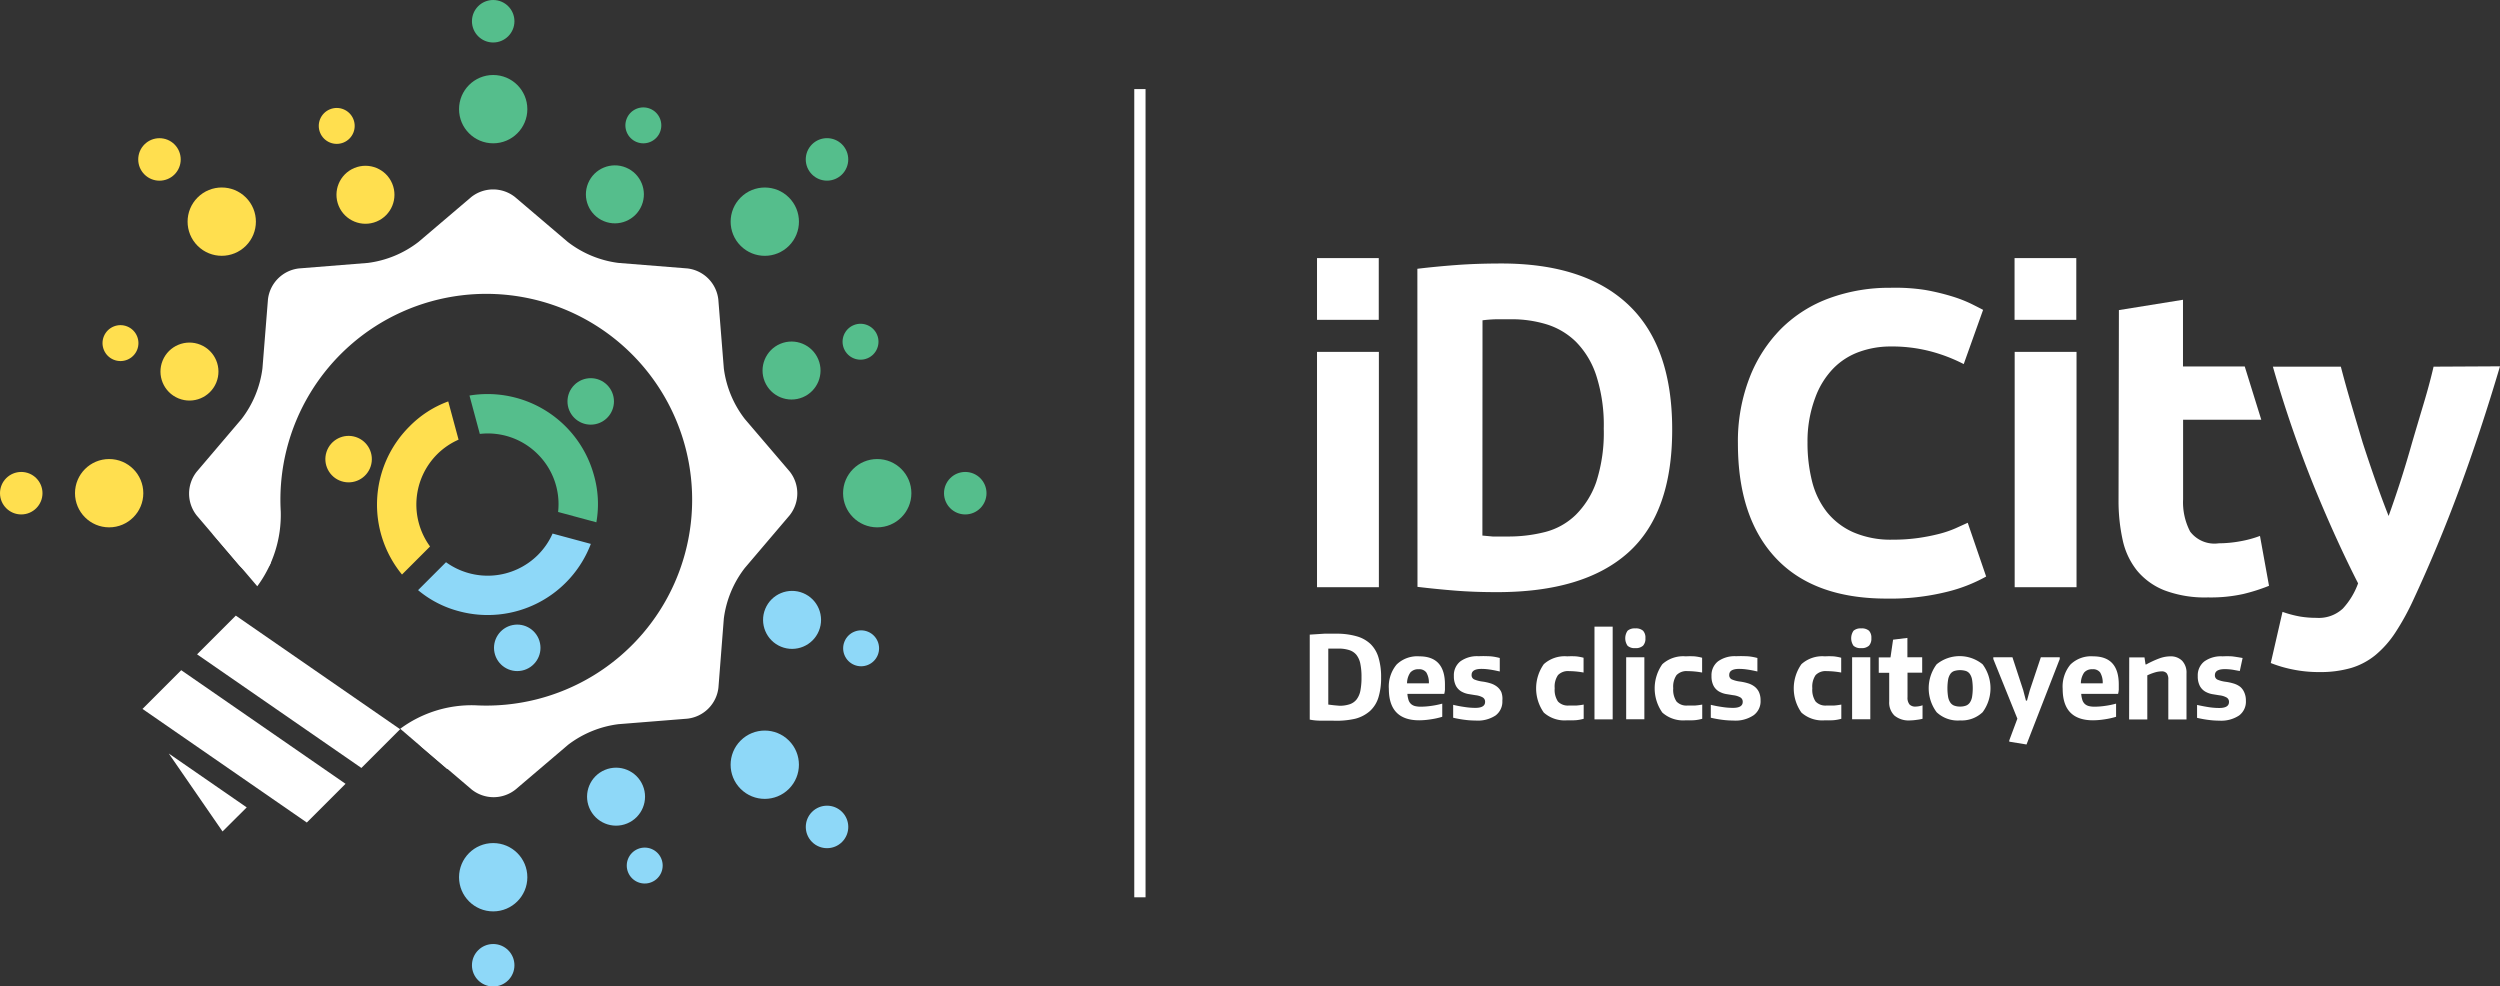 <svg id="Layer_1" data-name="Layer 1" xmlns="http://www.w3.org/2000/svg" viewBox="0 0 213 84.04"><rect x="0" y="0" width="213" height="84.04" fill="#333333" stroke="none"/><defs><style>.cls-1{fill:#fff;}.cls-2{fill:#55be8c;}.cls-3{fill:#ffdf4f;}.cls-4{fill:#8ed8f8;}</style></defs><title>IDCITY_logo</title><rect class="cls-1" x="96.64" y="7.59" width="0.96" height="68.86"/><path class="cls-1" d="M147.76,25.2q1.58-.19,3.32-.32t3.84-.13q7.12,0,10.84,3.54t3.71,10.63q0,7.12-3.77,10.48t-11.19,3.35q-1.92,0-3.54-.13t-3.2-.32Zm5.54,22.73.87.08c.35,0,.78,0,1.28,0a12.56,12.56,0,0,0,3.22-.39,5.82,5.82,0,0,0,2.58-1.45A7.34,7.34,0,0,0,163,43.37a13.67,13.67,0,0,0,.64-4.56,13.74,13.74,0,0,0-.64-4.52,7.31,7.31,0,0,0-1.73-2.87,6.18,6.18,0,0,0-2.51-1.49,10.17,10.17,0,0,0-3-.43l-1.23,0a11.39,11.39,0,0,0-1.22.09Z" transform="translate(-27 -2.3)"/><path class="cls-1" d="M144.48,52.33h-5.27V32.28h5.27Z" transform="translate(-27 -2.3)"/><rect class="cls-1" x="112.21" y="21.99" width="5.26" height="5.26"/><path class="cls-1" d="M140.53,63.7q-.5,0-1,0t-.94-.09V56.37l1.25-.08,1,0a6.17,6.17,0,0,1,1.74.22,2.83,2.83,0,0,1,1.19.66,2.68,2.68,0,0,1,.68,1.16,5.71,5.71,0,0,1,.22,1.69,5.57,5.57,0,0,1-.23,1.71,2.59,2.59,0,0,1-.72,1.15,3.05,3.05,0,0,1-1.27.66A7.3,7.3,0,0,1,140.53,63.7Zm.59-1.27a2.67,2.67,0,0,0,.88-.13,1.25,1.25,0,0,0,.59-.42,1.81,1.81,0,0,0,.32-.76A5.8,5.8,0,0,0,143,60a5.41,5.41,0,0,0-.1-1.15,1.78,1.78,0,0,0-.33-.75,1.29,1.29,0,0,0-.61-.41,2.88,2.88,0,0,0-.91-.13h-.42l-.46,0v4.77l.49.06Z" transform="translate(-27 -2.3)"/><path class="cls-1" d="M147.92,63.67q-2.59,0-2.59-2.68a2.94,2.94,0,0,1,.66-2.07,2.52,2.52,0,0,1,1.94-.7q2.18,0,2.18,2.4,0,.25,0,.44a1.92,1.92,0,0,1-.06.36h-3.14a2.29,2.29,0,0,0,.1.53.78.78,0,0,0,.21.33.81.81,0,0,0,.35.18,2.06,2.06,0,0,0,.5.05,6.54,6.54,0,0,0,.88-.07,7.29,7.29,0,0,0,.93-.19l0,1.12a6.54,6.54,0,0,1-1,.22A6.61,6.61,0,0,1,147.92,63.67Zm-.06-4.35a.87.87,0,0,0-.7.28,1.63,1.63,0,0,0-.28.92h1.86a1.68,1.68,0,0,0-.22-.93A.75.75,0,0,0,147.86,59.32Z" transform="translate(-27 -2.3)"/><path class="cls-1" d="M152.71,63.69a7.13,7.13,0,0,1-.9-.06q-.49-.06-1-.18v-1.1q.49.12,1,.19a5.73,5.73,0,0,0,.89.07q.83,0,.83-.51a.42.42,0,0,0-.2-.38,1.62,1.62,0,0,0-.62-.19l-.61-.1a1.88,1.88,0,0,1-.6-.22,1.24,1.24,0,0,1-.45-.47,1.74,1.74,0,0,1-.18-.85,1.5,1.5,0,0,1,.55-1.24,2.43,2.43,0,0,1,1.56-.44,7.74,7.74,0,0,1,.8,0q.42,0,1,.15l0,1.15q-.52-.12-.89-.17a4.75,4.75,0,0,0-.66-.05q-.85,0-.85.51a.39.39,0,0,0,.23.39,2.63,2.63,0,0,0,.7.18,4.28,4.28,0,0,1,.68.15,1.74,1.74,0,0,1,.55.28,1.28,1.28,0,0,1,.37.46A1.64,1.64,0,0,1,155,62a1.47,1.47,0,0,1-.58,1.26A2.76,2.76,0,0,1,152.71,63.69Z" transform="translate(-27 -2.3)"/><path class="cls-1" d="M160.53,63.67a2.66,2.66,0,0,1-2-.66,3.58,3.58,0,0,1,0-4.12,2.65,2.65,0,0,1,2-.67,7,7,0,0,1,.74,0,4.12,4.12,0,0,1,.65.12V59.6a7.12,7.12,0,0,0-1.23-.12,1.18,1.18,0,0,0-.95.34,1.74,1.74,0,0,0-.28,1.12,1.78,1.78,0,0,0,.28,1.13,1.15,1.15,0,0,0,.94.34l.65,0a6,6,0,0,0,.6-.08v1.21a3.58,3.58,0,0,1-.64.12A7.25,7.25,0,0,1,160.53,63.67Z" transform="translate(-27 -2.3)"/><path class="cls-1" d="M162.85,55.69h1.55v7.9h-1.55Z" transform="translate(-27 -2.3)"/><path class="cls-1" d="M166.32,57.52a.89.89,0,0,1-.65-.2,1.13,1.13,0,0,1,0-1.28.9.9,0,0,1,.65-.2.92.92,0,0,1,.67.2.86.86,0,0,1,.2.63.88.88,0,0,1-.2.64A.91.91,0,0,1,166.32,57.52Zm-.77.78h1.55v5.28h-1.55Z" transform="translate(-27 -2.3)"/><path class="cls-1" d="M170.63,63.67a2.66,2.66,0,0,1-2-.66,3.58,3.58,0,0,1,0-4.12,2.65,2.65,0,0,1,2-.67,7,7,0,0,1,.74,0,4.12,4.12,0,0,1,.65.12V59.6a7.12,7.12,0,0,0-1.23-.12,1.18,1.18,0,0,0-.95.34,1.74,1.74,0,0,0-.28,1.12,1.78,1.78,0,0,0,.28,1.13,1.15,1.15,0,0,0,.94.34l.65,0a6,6,0,0,0,.6-.08v1.21a3.58,3.58,0,0,1-.64.12A7.25,7.25,0,0,1,170.63,63.67Z" transform="translate(-27 -2.3)"/><path class="cls-1" d="M174.66,63.69a7.13,7.13,0,0,1-.9-.06q-.49-.06-1-.18v-1.1q.49.12,1,.19a5.73,5.73,0,0,0,.89.07q.83,0,.83-.51a.42.42,0,0,0-.2-.38,1.62,1.62,0,0,0-.62-.19l-.61-.1a1.88,1.88,0,0,1-.6-.22,1.24,1.24,0,0,1-.45-.47,1.74,1.74,0,0,1-.18-.85,1.5,1.5,0,0,1,.55-1.24,2.43,2.43,0,0,1,1.56-.44,7.75,7.75,0,0,1,.8,0q.42,0,1,.15l0,1.15q-.52-.12-.89-.17a4.74,4.74,0,0,0-.66-.05q-.85,0-.85.51a.39.39,0,0,0,.23.39,2.64,2.64,0,0,0,.7.18,4.28,4.28,0,0,1,.68.15,1.73,1.73,0,0,1,.55.28,1.28,1.28,0,0,1,.37.46,1.64,1.64,0,0,1,.14.71,1.47,1.47,0,0,1-.58,1.26A2.76,2.76,0,0,1,174.66,63.69Z" transform="translate(-27 -2.3)"/><path class="cls-1" d="M182.48,63.67a2.66,2.66,0,0,1-2-.66,3.58,3.58,0,0,1,0-4.12,2.65,2.65,0,0,1,2-.67,7,7,0,0,1,.74,0,4.12,4.12,0,0,1,.65.12V59.6a7.12,7.12,0,0,0-1.23-.12,1.18,1.18,0,0,0-.95.34,1.74,1.74,0,0,0-.28,1.12,1.78,1.78,0,0,0,.28,1.13,1.15,1.15,0,0,0,.94.34l.65,0a6,6,0,0,0,.6-.08v1.21a3.58,3.58,0,0,1-.64.12A7.25,7.25,0,0,1,182.48,63.67Z" transform="translate(-27 -2.3)"/><path class="cls-1" d="M185.57,57.52a.89.89,0,0,1-.65-.2,1.13,1.13,0,0,1,0-1.28.9.9,0,0,1,.65-.2.92.92,0,0,1,.67.2.86.86,0,0,1,.2.63.88.88,0,0,1-.2.64A.91.91,0,0,1,185.57,57.52Zm-.77.78h1.55v5.28H184.8Z" transform="translate(-27 -2.3)"/><path class="cls-1" d="M189.73,63.68a1.9,1.9,0,0,1-1.32-.41,1.55,1.55,0,0,1-.45-1.2V59.62h-.89V58.31h1l.22-1.51,1.22-.15v1.65h1.26v1.31h-1.25v2.09a.91.91,0,0,0,.17.62.68.68,0,0,0,.53.18,1.85,1.85,0,0,0,.58-.11v1.15a3.56,3.56,0,0,1-.49.09A4.65,4.65,0,0,1,189.73,63.68Z" transform="translate(-27 -2.3)"/><path class="cls-1" d="M194,63.68a2.61,2.61,0,0,1-2-.7,3.42,3.42,0,0,1,0-4.08,3.1,3.1,0,0,1,3.92,0,3.44,3.44,0,0,1,0,4.08A2.59,2.59,0,0,1,194,63.68Zm0-1.18a1.4,1.4,0,0,0,.5-.08.71.71,0,0,0,.33-.26,1.25,1.25,0,0,0,.19-.48,4.69,4.69,0,0,0,0-1.48,1.25,1.25,0,0,0-.19-.48.68.68,0,0,0-.33-.25,1.73,1.73,0,0,0-1,0,.67.67,0,0,0-.33.25,1.25,1.25,0,0,0-.19.48,4.69,4.69,0,0,0,0,1.48,1.25,1.25,0,0,0,.19.48.7.7,0,0,0,.33.26A1.4,1.4,0,0,0,194,62.5Z" transform="translate(-27 -2.3)"/><path class="cls-1" d="M198.19,65.49v-.11l.69-1.85-2.05-5.08v-.15h1.63l.92,2.81.23.88h.09l.24-.88.94-2.81h1.61v.15l-2.83,7.28Z" transform="translate(-27 -2.3)"/><path class="cls-1" d="M205.33,63.67q-2.59,0-2.59-2.68a2.94,2.94,0,0,1,.66-2.07,2.52,2.52,0,0,1,1.94-.7q2.18,0,2.18,2.4,0,.25,0,.44a1.91,1.91,0,0,1-.06.36h-3.14a2.27,2.27,0,0,0,.1.53.78.78,0,0,0,.21.33.81.81,0,0,0,.35.18,2.06,2.06,0,0,0,.5.05,6.54,6.54,0,0,0,.88-.07,7.27,7.27,0,0,0,.93-.19l0,1.12a6.5,6.5,0,0,1-1,.22A6.61,6.61,0,0,1,205.33,63.67Zm-.06-4.35a.87.87,0,0,0-.7.28,1.64,1.64,0,0,0-.28.92h1.86a1.67,1.67,0,0,0-.22-.93A.75.75,0,0,0,205.27,59.32Z" transform="translate(-27 -2.3)"/><path class="cls-1" d="M208.41,58.31h1.3l.09.6h.06a8.3,8.3,0,0,1,1.16-.53,2.76,2.76,0,0,1,.9-.16,1.36,1.36,0,0,1,1,.38,1.47,1.47,0,0,1,.37,1.07v3.93h-1.55v-3.4a.82.82,0,0,0-.14-.54.54.54,0,0,0-.43-.16,2.06,2.06,0,0,0-.57.09,4.5,4.5,0,0,0-.65.25v3.76h-1.55Z" transform="translate(-27 -2.3)"/><path class="cls-1" d="M217.87,60.82a1.73,1.73,0,0,0-.55-.28,4.28,4.28,0,0,0-.68-.15,2.64,2.64,0,0,1-.7-.18.39.39,0,0,1-.23-.39q0-.51.85-.51a4.74,4.74,0,0,1,.66.05l.61.11.24-1.11c-.35-.06-.65-.11-.91-.14a7.75,7.75,0,0,0-.8,0,2.43,2.43,0,0,0-1.56.44,1.5,1.5,0,0,0-.55,1.24,1.74,1.74,0,0,0,.18.85,1.24,1.24,0,0,0,.45.47,1.88,1.88,0,0,0,.6.22l.61.1a1.61,1.61,0,0,1,.62.19.42.42,0,0,1,.2.38q0,.51-.83.51a5.73,5.73,0,0,1-.89-.07q-.46-.07-1-.19v1.1q.51.12,1,.18a7.14,7.14,0,0,0,.9.06,2.76,2.76,0,0,0,1.68-.44,1.47,1.47,0,0,0,.58-1.26,1.64,1.64,0,0,0-.14-.71A1.27,1.27,0,0,0,217.87,60.82Z" transform="translate(-27 -2.3)"/><path class="cls-1" d="M187.74,53.3q-6.19,0-9.43-3.44t-3.24-9.78a15,15,0,0,1,1-5.62,12.12,12.12,0,0,1,2.71-4.18,11.32,11.32,0,0,1,4.1-2.58,14.8,14.8,0,0,1,5.17-.88A16.57,16.57,0,0,1,191,27a18.93,18.93,0,0,1,2.31.55,11.46,11.46,0,0,1,1.65.64q.66.33,1,.51l-1.65,4.62a13.92,13.92,0,0,0-2.73-1.06,13,13,0,0,0-3.54-.44,7.8,7.8,0,0,0-2.58.44,5.85,5.85,0,0,0-2.24,1.41,7,7,0,0,0-1.56,2.51A10.54,10.54,0,0,0,181,40a13.36,13.36,0,0,0,.38,3.28,7,7,0,0,0,1.25,2.62,6,6,0,0,0,2.25,1.74,8,8,0,0,0,3.37.64,15.29,15.29,0,0,0,2.23-.15,16.53,16.53,0,0,0,1.76-.35,9.16,9.16,0,0,0,1.35-.46l1.06-.48,1.57,4.58a13.34,13.34,0,0,1-3.41,1.32A19.87,19.87,0,0,1,187.74,53.3Z" transform="translate(-27 -2.3)"/><path class="cls-1" d="M207.53,28.72l5.46-.88v5.68h5.26l1.41,4.54H213v6.78a5.39,5.39,0,0,0,.6,2.75,2.6,2.6,0,0,0,2.44,1,10.43,10.43,0,0,0,1.81-.17,9.4,9.4,0,0,0,1.7-.46l.77,4.25a15.45,15.45,0,0,1-2.2.7,12.81,12.81,0,0,1-3,.29,9.75,9.75,0,0,1-3.7-.6,5.79,5.79,0,0,1-2.34-1.68,6.28,6.28,0,0,1-1.23-2.62,15.43,15.43,0,0,1-.35-3.41Z" transform="translate(-27 -2.3)"/><path class="cls-1" d="M240,33.51q-1.65,5.57-3.45,10.44t-3.93,9.45a21.4,21.4,0,0,1-1.54,2.8,8.64,8.64,0,0,1-1.69,1.91,6,6,0,0,1-2.07,1.1,9.4,9.4,0,0,1-2.7.35,11.07,11.07,0,0,1-2.37-.24,10.67,10.67,0,0,1-1.78-.53l1-4.36a9.3,9.3,0,0,0,1.5.4,8.44,8.44,0,0,0,1.39.11,3,3,0,0,0,2.25-.79A6.32,6.32,0,0,0,227.91,52q-1.87-3.66-3.74-8.22a102.31,102.31,0,0,1-3.52-10.24h5.79q.37,1.43.86,3.1t1,3.37q.55,1.7,1.12,3.32t1.09,2.93q.48-1.32,1-2.93t1-3.32q.5-1.7,1-3.37t.83-3.1Z" transform="translate(-27 -2.3)"/><path class="cls-1" d="M203.92,52.33h-5.27V32.28h5.27Z" transform="translate(-27 -2.3)"/><rect class="cls-1" x="171.64" y="21.99" width="5.26" height="5.26"/><circle class="cls-2" cx="94.44" cy="33.86" r="2.47" transform="translate(-32.76 36.62) rotate(-22.61)"/><circle class="cls-2" cx="100.32" cy="31.41" r="1.53" transform="translate(-31.37 38.67) rotate(-22.6)"/><circle class="cls-3" cx="43.14" cy="33.96" r="2.47" transform="translate(-31.69 58.61) rotate(-67.61)"/><circle class="cls-3" cx="37.26" cy="31.54" r="1.53" transform="translate(-33.09 51.67) rotate(-67.61)"/><circle class="cls-4" cx="94.48" cy="55.11" r="2.47" transform="translate(-19.46 119.18) rotate(-67.61)"/><circle class="cls-4" cx="100.37" cy="57.53" r="1.53" transform="translate(-18.07 126.11) rotate(-67.6)"/><circle class="cls-3" cx="58.14" cy="18.9" r="2.47" transform="translate(-29.8 21.5) rotate(-22.61)"/><circle class="cls-3" cx="55.69" cy="13.03" r="1.53" transform="translate(-27.73 20.11) rotate(-22.61)"/><circle class="cls-4" cx="79.49" cy="70.17" r="2.47" transform="translate(-47.87 33.66) rotate(-22.61)"/><circle class="cls-4" cx="81.93" cy="76.04" r="1.53" transform="translate(-49.93 35.03) rotate(-22.6)"/><circle class="cls-2" cx="79.39" cy="18.86" r="2.47" transform="translate(4.71 82.78) rotate(-67.61)"/><circle class="cls-2" cx="81.81" cy="12.98" r="1.53" transform="translate(11.65 81.38) rotate(-67.61)"/><circle class="cls-2" cx="92.16" cy="21.19" r="2.91" transform="translate(-14.99 69.07) rotate(-45)"/><circle class="cls-2" cx="97.46" cy="15.89" r="1.81" transform="translate(-9.69 71.26) rotate(-45)"/><circle class="cls-2" cx="42.02" cy="9.3" r="2.91"/><circle class="cls-2" cx="42.02" cy="1.81" r="1.81"/><circle class="cls-2" cx="74.74" cy="42.02" r="2.91"/><circle class="cls-2" cx="82.24" cy="42.02" r="1.81"/><circle class="cls-4" cx="92.16" cy="67.46" r="2.91" transform="translate(-47.71 82.62) rotate(-45)"/><circle class="cls-4" cx="97.46" cy="72.76" r="1.81" transform="translate(-49.9 87.92) rotate(-45)"/><circle class="cls-3" cx="45.89" cy="21.19" r="2.91" transform="translate(-28.54 36.35) rotate(-45)"/><circle class="cls-3" cx="40.59" cy="15.89" r="1.81" transform="translate(-26.35 31.05) rotate(-45)"/><path class="cls-1" d="M90.46,38a8.9,8.9,0,0,1-1.79-4.31l-.47-5.88a3,3,0,0,0-2.64-2.64l-5.88-.47a8.9,8.9,0,0,1-4.31-1.79l-4.49-3.82a3,3,0,0,0-3.73,0l-4.49,3.82a8.9,8.9,0,0,1-4.31,1.79l-5.88.47a3,3,0,0,0-2.64,2.64l-.47,5.88A8.9,8.9,0,0,1,47.58,38l-3.82,4.49a3,3,0,0,0,0,3.73l3.57,4.19c.88,1,2.07,1,2.67,0s-1-7.56-.79-8.89c0,0,2-7.08,5.71-10.76,6.85-6.85,20.41-6.39,27.26.46s6.59,20.59-.26,27.43C78.24,62.25,70,63.17,70,63.17c-1.34.2-3.56-.58-4.85-.35S61.94,65.14,63,66l4.19,3.57a3,3,0,0,0,3.73,0l4.49-3.82A8.9,8.9,0,0,1,79.69,64l5.88-.47a3,3,0,0,0,2.64-2.64L88.67,55a8.89,8.89,0,0,1,1.79-4.31l3.82-4.49a3,3,0,0,0,0-3.73Z" transform="translate(-27 -2.3)"/><circle class="cls-3" cx="56.7" cy="41.43" r="1.98" transform="translate(-27.33 80.09) rotate(-71.85)"/><circle class="cls-4" cx="71.07" cy="57.5" r="1.98" transform="translate(-37.25 13.43) rotate(-11.79)"/><circle class="cls-2" cx="77.33" cy="36.5" r="1.98" transform="translate(-30.15 63.1) rotate(-45.02)"/><path class="cls-4" d="M72.82,49.59A6.06,6.06,0,0,1,65,50.2l-2.38,2.38a8.94,8.94,0,0,0,3.5,1.8,9.4,9.4,0,0,0,11.22-5.74l-3.26-.88A6,6,0,0,1,72.82,49.59Z" transform="translate(-27 -2.3)"/><path class="cls-2" d="M72.82,41a6,6,0,0,1,1.73,4.92l3.26.88a8.94,8.94,0,0,0-.19-3.95A9.4,9.4,0,0,0,67,36l.88,3.27A6,6,0,0,1,72.82,41Z" transform="translate(-27 -2.3)"/><path class="cls-3" d="M61.25,51.25l2.39-2.39A6.06,6.06,0,0,1,64.25,41a6,6,0,0,1,1.82-1.24l-.88-3.26a8.94,8.94,0,0,0-3.3,2.13A9.4,9.4,0,0,0,61.25,51.25Z" transform="translate(-27 -2.3)"/><circle class="cls-4" cx="42.02" cy="74.74" r="2.91"/><circle class="cls-4" cx="42.02" cy="82.24" r="1.81"/><circle class="cls-3" cx="9.3" cy="42.02" r="2.91"/><circle class="cls-3" cx="1.81" cy="42.02" r="1.81"/><path class="cls-1" d="M45.11,47.78l3.81,4.47a10.24,10.24,0,0,0,2-6.37h0A17.54,17.54,0,1,1,67.47,62.39h0a10.24,10.24,0,0,0-6.37,2l4,3.43,17-6.93L90.66,46,83.82,28.72,68.33,24.05,54.66,28.29" transform="translate(-27 -2.3)"/><path class="cls-1" d="M47.09,54.75l-3.3,3.3,14,9.68,3.3-3.3ZM39.14,62.7l14,9.68,3.3-3.3-14-9.68Z" transform="translate(-27 -2.3)"/><polygon class="cls-1" points="21.02 68.79 14.38 64.2 18.96 70.84 21.02 68.79"/></svg>